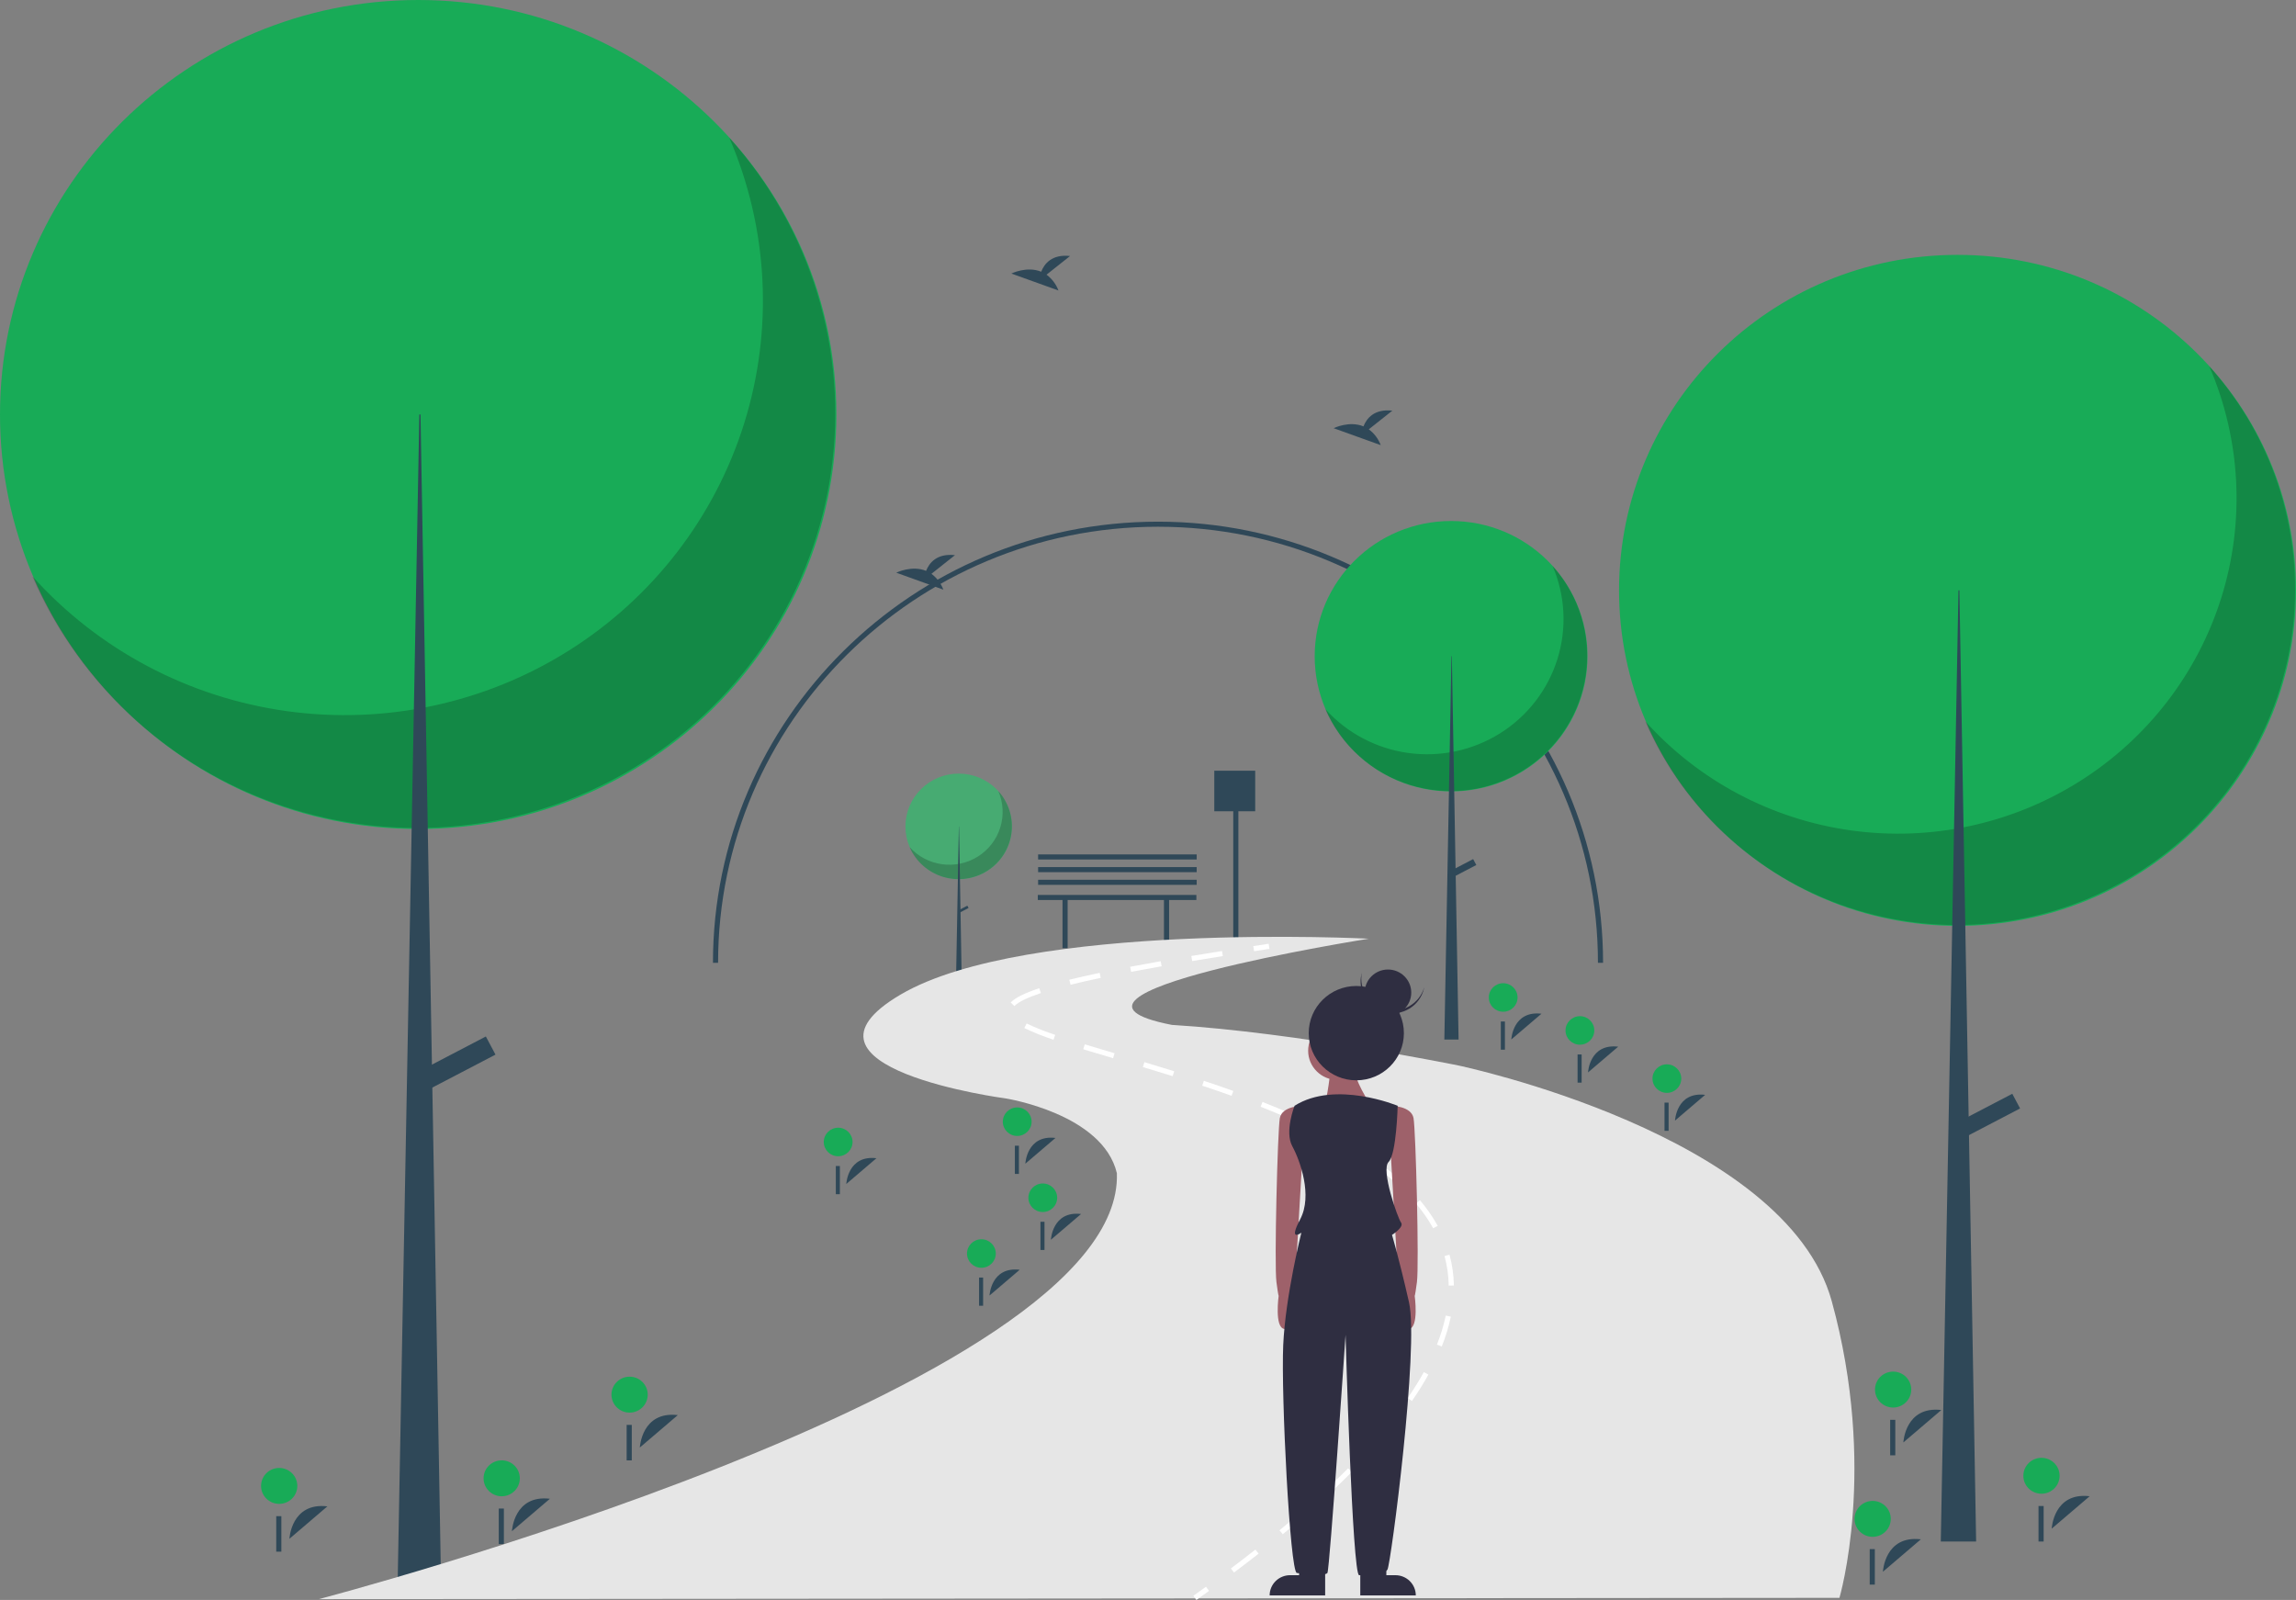 <svg width="155" height="108" viewBox="0 0 155 108" fill="none" xmlns="http://www.w3.org/2000/svg">
<rect x="0" y="0" width="155" height="108" fill="#808080" stroke="none"/>
<g clip-path="url(#clip0_318_1084)">
<path d="M80.766 60.411H70.061V60.753H71.73V64.004H72.075V60.753H78.578V64.004H78.924V60.753H80.766V60.411Z" fill="#2F4858"/>
<path d="M84.737 52.025H81.975V54.763H83.255V63.989H83.601V54.763H84.737V52.025Z" fill="#2F4858"/>
<path d="M80.787 59.386H70.082V59.729H80.787V59.386Z" fill="#2F4858"/>
<path d="M80.787 58.531H70.082V58.873H80.787V58.531Z" fill="#2F4858"/>
<path d="M80.787 57.675H70.082V58.018H80.787V57.675Z" fill="#2F4858"/>
<path d="M108.221 64.991H107.875C107.875 48.761 94.552 35.556 78.176 35.556C61.8 35.556 48.477 48.761 48.477 64.991H48.131C48.131 48.572 61.609 35.214 78.176 35.214C94.743 35.214 108.221 48.572 108.221 64.991Z" fill="#2F4858"/>
<path d="M28.232 55.96C43.824 55.96 56.463 43.433 56.463 27.98C56.463 12.527 43.824 0 28.232 0C12.64 0 0 12.527 0 27.98C0 43.433 12.64 55.96 28.232 55.96Z" fill="#18AB57"/>
<path opacity="0.2" d="M49.232 9.291C51.865 15.396 52.223 22.231 50.24 28.573C48.257 34.915 44.064 40.351 38.409 43.911C32.754 47.471 26.006 48.922 19.371 48.005C12.736 47.088 6.646 43.862 2.19 38.905C3.798 42.635 6.206 45.973 9.246 48.689C12.286 51.406 15.885 53.434 19.795 54.635C23.704 55.836 27.83 56.179 31.887 55.643C35.944 55.106 39.834 53.702 43.289 51.527C46.744 49.352 49.681 46.459 51.895 43.047C54.11 39.636 55.55 35.789 56.115 31.771C56.68 27.754 56.358 23.662 55.169 19.781C53.98 15.899 51.955 12.32 49.232 9.291Z" fill="black"/>
<path d="M28.309 27.98H28.387L29.783 107.308H26.836L28.309 27.98Z" fill="#2F4858"/>
<path d="M33.45 71.189L32.799 69.965L28.133 72.4L28.783 73.624L33.45 71.189Z" fill="#2F4858"/>
<path d="M132.15 62.497C144.77 62.497 155 52.358 155 39.85C155 27.343 144.77 17.204 132.15 17.204C119.531 17.204 109.3 27.343 109.3 39.85C109.3 52.358 119.531 62.497 132.15 62.497Z" fill="#18AB57"/>
<path opacity="0.2" d="M149.147 24.725C151.279 29.666 151.568 35.197 149.963 40.33C148.358 45.463 144.964 49.864 140.387 52.745C135.81 55.626 130.349 56.8 124.979 56.058C119.608 55.316 114.68 52.705 111.073 48.693C112.375 51.712 114.323 54.414 116.784 56.612C119.244 58.81 122.157 60.452 125.321 61.424C128.486 62.396 131.825 62.674 135.109 62.24C138.392 61.806 141.541 60.669 144.337 58.909C147.134 57.148 149.51 54.807 151.303 52.046C153.095 49.285 154.261 46.171 154.718 42.919C155.176 39.667 154.914 36.356 153.953 33.214C152.991 30.073 151.351 27.176 149.147 24.725Z" fill="black"/>
<path d="M132.213 39.851H132.276L133.406 104.056H131.02L132.213 39.851Z" fill="#2F4858"/>
<path d="M136.373 74.823L135.847 73.832L132.07 75.803L132.596 76.794L136.373 74.823Z" fill="#2F4858"/>
<path d="M64.722 59.352C66.709 59.352 68.32 57.755 68.32 55.786C68.32 53.818 66.709 52.221 64.722 52.221C62.736 52.221 61.125 53.818 61.125 55.786C61.125 57.755 62.736 59.352 64.722 59.352Z" fill="#47AB72"/>
<path opacity="0.2" d="M67.398 53.405C67.734 54.183 67.779 55.054 67.526 55.862C67.274 56.67 66.74 57.363 66.019 57.816C65.299 58.27 64.439 58.455 63.593 58.338C62.748 58.221 61.972 57.81 61.404 57.178C61.609 57.654 61.916 58.079 62.303 58.425C62.691 58.771 63.149 59.03 63.647 59.183C64.145 59.336 64.671 59.379 65.188 59.311C65.705 59.243 66.201 59.064 66.641 58.787C67.081 58.51 67.455 58.141 67.737 57.706C68.02 57.272 68.203 56.781 68.275 56.27C68.347 55.758 68.306 55.236 68.155 54.742C68.003 54.247 67.745 53.791 67.398 53.405Z" fill="black"/>
<path d="M64.732 55.786H64.742L64.92 65.894H64.545L64.732 55.786Z" fill="#2F4858"/>
<path d="M65.387 61.292L65.304 61.136L64.71 61.446L64.793 61.602L65.387 61.292Z" fill="#2F4858"/>
<path d="M97.961 53.423C103.047 53.423 107.17 49.337 107.17 44.296C107.17 39.256 103.047 35.169 97.961 35.169C92.876 35.169 88.753 39.256 88.753 44.296C88.753 49.337 92.876 53.423 97.961 53.423Z" fill="#18AB57"/>
<path opacity="0.2" d="M104.812 38.2C105.671 40.192 105.787 42.421 105.14 44.489C104.494 46.558 103.126 48.332 101.281 49.493C99.436 50.654 97.235 51.127 95.071 50.828C92.907 50.529 90.921 49.477 89.467 47.86C89.992 49.076 90.777 50.165 91.769 51.051C92.76 51.937 93.934 52.599 95.209 52.991C96.485 53.382 97.831 53.495 99.154 53.32C100.477 53.145 101.746 52.686 102.873 51.977C104 51.268 104.958 50.324 105.68 49.211C106.403 48.098 106.872 46.843 107.057 45.533C107.241 44.222 107.136 42.888 106.748 41.622C106.361 40.356 105.7 39.188 104.812 38.2Z" fill="black"/>
<path d="M97.987 44.296H98.012L98.467 70.172H97.506L97.987 44.296Z" fill="#2F4858"/>
<path d="M99.663 58.391L99.451 57.991L97.929 58.785L98.141 59.185L99.663 58.391Z" fill="#2F4858"/>
<path d="M34.56 103.358C34.56 103.358 34.68 100.882 37.124 101.17L34.56 103.358Z" fill="#2F4858"/>
<path d="M33.87 101.002C34.545 101.002 35.093 100.459 35.093 99.789C35.093 99.12 34.545 98.577 33.87 98.577C33.194 98.577 32.646 99.12 32.646 99.789C32.646 100.459 33.194 101.002 33.87 101.002Z" fill="#18AB57"/>
<path d="M34.016 101.831H33.671V104.227H34.016V101.831Z" fill="#2F4858"/>
<path d="M43.194 97.711C43.194 97.711 43.313 95.235 45.758 95.523L43.194 97.711Z" fill="#2F4858"/>
<path d="M42.503 95.355C43.179 95.355 43.727 94.812 43.727 94.142C43.727 93.472 43.179 92.93 42.503 92.93C41.828 92.93 41.28 93.472 41.28 94.142C41.28 94.812 41.828 95.355 42.503 95.355Z" fill="#18AB57"/>
<path d="M42.65 96.184H42.304V98.58H42.65V96.184Z" fill="#2F4858"/>
<path d="M69.219 78.552C69.219 78.552 69.313 76.585 71.255 76.814L69.219 78.552Z" fill="#2F4858"/>
<path d="M68.67 76.68C69.207 76.68 69.642 76.249 69.642 75.717C69.642 75.186 69.207 74.754 68.67 74.754C68.133 74.754 67.698 75.186 67.698 75.717C67.698 76.249 68.133 76.68 68.67 76.68Z" fill="#18AB57"/>
<path d="M68.786 77.339H68.512V79.242H68.786V77.339Z" fill="#2F4858"/>
<path d="M107.206 72.391C107.206 72.391 107.301 70.425 109.242 70.653L107.206 72.391Z" fill="#2F4858"/>
<path d="M106.658 70.52C107.194 70.52 107.629 70.089 107.629 69.557C107.629 69.025 107.194 68.594 106.658 68.594C106.121 68.594 105.686 69.025 105.686 69.557C105.686 70.089 106.121 70.52 106.658 70.52Z" fill="#18AB57"/>
<path d="M106.774 71.178H106.5V73.081H106.774V71.178Z" fill="#2F4858"/>
<path d="M70.945 83.686C70.945 83.686 71.04 81.719 72.982 81.948L70.945 83.686Z" fill="#2F4858"/>
<path d="M70.397 81.814C70.933 81.814 71.369 81.383 71.369 80.852C71.369 80.32 70.933 79.888 70.397 79.888C69.86 79.888 69.425 80.32 69.425 80.852C69.425 81.383 69.86 81.814 70.397 81.814Z" fill="#18AB57"/>
<path d="M70.513 82.473H70.239V84.376H70.513V82.473Z" fill="#2F4858"/>
<path d="M66.801 87.451C66.801 87.451 66.896 85.484 68.838 85.713L66.801 87.451Z" fill="#2F4858"/>
<path d="M66.253 85.579C66.789 85.579 67.225 85.148 67.225 84.616C67.225 84.085 66.789 83.653 66.253 83.653C65.716 83.653 65.281 84.085 65.281 84.616C65.281 85.148 65.716 85.579 66.253 85.579Z" fill="#18AB57"/>
<path d="M66.369 86.238H66.095V88.141H66.369V86.238Z" fill="#2F4858"/>
<path d="M113.077 75.643C113.077 75.643 113.172 73.676 115.113 73.905L113.077 75.643Z" fill="#2F4858"/>
<path d="M112.528 73.771C113.065 73.771 113.5 73.34 113.5 72.808C113.5 72.276 113.065 71.845 112.528 71.845C111.992 71.845 111.557 72.276 111.557 72.808C111.557 73.34 111.992 73.771 112.528 73.771Z" fill="#18AB57"/>
<path d="M112.645 74.43H112.37V76.333H112.645V74.43Z" fill="#2F4858"/>
<path d="M57.132 79.921C57.132 79.921 57.227 77.954 59.168 78.183L57.132 79.921Z" fill="#2F4858"/>
<path d="M56.583 78.05C57.12 78.05 57.555 77.618 57.555 77.087C57.555 76.555 57.12 76.124 56.583 76.124C56.047 76.124 55.611 76.555 55.611 77.087C55.611 77.618 56.047 78.05 56.583 78.05Z" fill="#18AB57"/>
<path d="M56.699 78.708H56.425V80.611H56.699V78.708Z" fill="#2F4858"/>
<path d="M102.026 70.167C102.026 70.167 102.121 68.2 104.062 68.429L102.026 70.167Z" fill="#2F4858"/>
<path d="M101.477 68.295C102.014 68.295 102.449 67.864 102.449 67.332C102.449 66.8 102.014 66.369 101.477 66.369C100.941 66.369 100.506 66.8 100.506 67.332C100.506 67.864 100.941 68.295 101.477 68.295Z" fill="#18AB57"/>
<path d="M101.594 68.954H101.319V70.856H101.594V68.954Z" fill="#2F4858"/>
<path d="M19.538 103.872C19.538 103.872 19.657 101.396 22.102 101.683L19.538 103.872Z" fill="#2F4858"/>
<path d="M18.847 101.515C19.523 101.515 20.071 100.972 20.071 100.303C20.071 99.633 19.523 99.09 18.847 99.09C18.172 99.09 17.624 99.633 17.624 100.303C17.624 100.972 18.172 101.515 18.847 101.515Z" fill="#18AB57"/>
<path d="M18.994 102.345H18.648V104.741H18.994V102.345Z" fill="#2F4858"/>
<path d="M138.508 103.187C138.508 103.187 138.627 100.711 141.072 100.999L138.508 103.187Z" fill="#2F4858"/>
<path d="M137.817 100.831C138.493 100.831 139.041 100.288 139.041 99.618C139.041 98.949 138.493 98.406 137.817 98.406C137.142 98.406 136.594 98.949 136.594 99.618C136.594 100.288 137.142 100.831 137.817 100.831Z" fill="#18AB57"/>
<path d="M137.964 101.66H137.618V104.056H137.964V101.66Z" fill="#2F4858"/>
<path d="M128.493 97.369C128.493 97.369 128.612 94.893 131.057 95.18L128.493 97.369Z" fill="#2F4858"/>
<path d="M127.802 95.012C128.478 95.012 129.026 94.47 129.026 93.8C129.026 93.13 128.478 92.587 127.802 92.587C127.127 92.587 126.579 93.13 126.579 93.8C126.579 94.47 127.127 95.012 127.802 95.012Z" fill="#18AB57"/>
<path d="M127.949 95.842H127.603V98.238H127.949V95.842Z" fill="#2F4858"/>
<path d="M127.112 106.096C127.112 106.096 127.231 103.62 129.675 103.908L127.112 106.096Z" fill="#2F4858"/>
<path d="M126.421 103.74C127.097 103.74 127.644 103.197 127.644 102.528C127.644 101.858 127.097 101.315 126.421 101.315C125.745 101.315 125.198 101.858 125.198 102.528C125.198 103.197 125.745 103.74 126.421 103.74Z" fill="#18AB57"/>
<path d="M126.567 104.569H126.222V106.965H126.567V104.569Z" fill="#2F4858"/>
<path d="M21.526 107.945C21.526 107.945 75.917 93.741 75.399 79.195C74.449 75.173 67.888 74.146 67.888 74.146C67.888 74.146 52.347 72.093 60.808 67.13C69.269 62.167 92.407 63.365 92.407 63.365C92.407 63.365 68.579 67.13 79.111 69.183C87.572 69.697 98.45 71.922 98.45 71.922C98.45 71.922 120.552 76.542 123.66 87.837C126.768 99.131 124.178 107.859 124.178 107.859L21.526 107.945Z" fill="#E6E6E6"/>
<path d="M80.767 108L80.564 107.718C80.851 107.514 81.135 107.311 81.414 107.11L81.62 107.39C81.34 107.592 81.055 107.795 80.767 108Z" fill="white"/>
<path d="M83.306 106.149L83.095 105.873C83.66 105.448 84.217 105.021 84.75 104.604L84.967 104.876C84.432 105.295 83.873 105.723 83.306 106.149ZM86.599 103.565L86.376 103.299C86.923 102.848 87.458 102.395 87.966 101.953L88.198 102.213C87.687 102.658 87.149 103.113 86.599 103.565ZM89.754 100.814L89.515 100.561C90.037 100.075 90.541 99.589 91.012 99.116L91.261 99.359C90.787 99.836 90.28 100.325 89.754 100.814ZM92.704 97.841L92.444 97.61C92.924 97.08 93.377 96.549 93.793 96.033L94.066 96.249C93.647 96.771 93.189 97.306 92.704 97.841ZM95.32 94.57L95.031 94.374C95.438 93.783 95.805 93.193 96.122 92.621L96.429 92.788C96.107 93.37 95.734 93.969 95.32 94.57ZM97.333 90.891L97.007 90.764C97.261 90.129 97.46 89.475 97.601 88.806L97.944 88.876C97.798 89.564 97.594 90.238 97.333 90.891ZM97.8 86.782C97.79 86.108 97.695 85.437 97.518 84.786L97.856 84.696C98.04 85.374 98.139 86.073 98.15 86.776L97.8 86.782ZM96.753 82.914C96.421 82.319 96.031 81.758 95.588 81.238L95.857 81.016C96.314 81.553 96.716 82.133 97.06 82.748L96.753 82.914ZM94.142 79.775C93.622 79.321 93.078 78.895 92.511 78.501L92.713 78.217C93.29 78.62 93.845 79.053 94.374 79.515L94.142 79.775ZM90.757 77.384C90.185 77.051 89.567 76.718 88.922 76.395L89.08 76.086C89.731 76.412 90.355 76.748 90.934 77.085L90.757 77.384ZM87.031 75.509C86.421 75.241 85.773 74.971 85.102 74.707L85.232 74.384C85.906 74.65 86.559 74.922 87.173 75.192L87.031 75.509ZM83.14 73.969C82.517 73.745 81.85 73.515 81.159 73.286L81.27 72.957C81.964 73.188 82.633 73.418 83.26 73.643L83.14 73.969ZM79.163 72.643C78.553 72.453 77.897 72.252 77.156 72.03L77.257 71.698C77.999 71.92 78.657 72.122 79.268 72.312L79.163 72.643ZM75.142 71.431C74.434 71.221 73.759 71.02 73.128 70.828L73.231 70.496C73.862 70.689 74.535 70.889 75.243 71.098L75.142 71.431ZM71.121 70.184C70.448 69.964 69.789 69.701 69.15 69.398L69.307 69.088C69.933 69.385 70.577 69.641 71.235 69.856L71.121 70.184ZM68.478 67.911L68.229 67.668C68.548 67.346 69.179 67.032 70.158 66.707L70.269 67.035C69.356 67.339 68.754 67.633 68.478 67.911ZM72.271 66.471L72.186 66.134C72.792 65.984 73.481 65.828 74.236 65.669L74.308 66.009C73.558 66.167 72.872 66.322 72.271 66.471ZM76.36 65.6L76.294 65.26C76.939 65.138 77.633 65.011 78.358 64.884L78.42 65.225C77.696 65.352 77.003 65.478 76.36 65.6ZM80.484 64.873L80.426 64.531C81.085 64.421 81.775 64.309 82.496 64.195L82.552 64.537C81.832 64.651 81.142 64.763 80.484 64.873Z" fill="white"/>
<path d="M84.662 64.208L84.608 63.865C84.948 63.813 85.294 63.76 85.647 63.707L85.699 64.05C85.347 64.103 85.001 64.156 84.662 64.208Z" fill="white"/>
<path d="M92.406 28.98L93.996 27.72C92.761 27.585 92.254 28.253 92.046 28.781C91.081 28.384 90.031 28.904 90.031 28.904L93.212 30.048C93.051 29.624 92.772 29.253 92.406 28.98Z" fill="#2F4858"/>
<path d="M62.88 38.734L64.469 37.474C63.234 37.339 62.727 38.007 62.519 38.535C61.555 38.138 60.505 38.658 60.505 38.658L63.685 39.803C63.524 39.378 63.245 39.007 62.88 38.734Z" fill="#2F4858"/>
<path d="M70.65 18.541L72.239 17.281C71.004 17.146 70.497 17.813 70.29 18.342C69.325 17.945 68.275 18.465 68.275 18.465L71.455 19.609C71.294 19.184 71.015 18.814 70.65 18.541Z" fill="#2F4858"/>
<path d="M87.93 74.643C87.93 74.643 86.553 74.643 86.4 75.476C86.247 76.31 86.017 85.407 86.171 86.544C86.323 87.681 86.323 87.454 86.323 87.454C86.323 87.454 86.019 89.615 86.706 89.709C87.394 89.804 87.394 87.226 87.394 87.226L87.93 77.978V74.643Z" fill="#9E616A"/>
<path d="M93.896 74.643C93.896 74.643 95.273 74.643 95.426 75.476C95.579 76.31 95.808 85.407 95.655 86.544C95.502 87.681 95.502 87.454 95.502 87.454C95.502 87.454 95.807 89.615 95.119 89.709C94.431 89.804 94.431 87.226 94.431 87.226L93.896 77.978V74.643Z" fill="#9E616A"/>
<path d="M87.7 106.33H87.088C86.908 106.33 86.729 106.365 86.561 106.434C86.394 106.502 86.243 106.603 86.115 106.729C85.987 106.856 85.886 107.006 85.816 107.172C85.747 107.338 85.712 107.515 85.712 107.694L89.46 107.694V105.951H87.7V106.33Z" fill="#2F2E41"/>
<path d="M93.59 106.33H94.202C94.567 106.33 94.917 106.473 95.175 106.729C95.433 106.985 95.579 107.332 95.579 107.694L91.831 107.694V105.951H93.59V106.33Z" fill="#2F2E41"/>
<path d="M90.301 72.899C91.399 72.899 92.29 72.016 92.29 70.928C92.29 69.84 91.399 68.957 90.301 68.957C89.203 68.957 88.312 69.84 88.312 70.928C88.312 72.016 89.203 72.899 90.301 72.899Z" fill="#9E616A"/>
<path d="M89.842 71.989C89.842 71.989 89.612 74.491 89.306 74.719C89.001 74.946 92.519 74.567 92.519 74.567C92.519 74.567 91.295 72.748 91.525 72.141C91.754 71.535 89.842 71.989 89.842 71.989Z" fill="#9E616A"/>
<path d="M94.355 74.643C94.355 74.643 90.148 72.899 87.394 74.643C87.394 74.643 86.706 76.386 87.241 77.372C87.777 78.357 88.618 80.707 87.777 82.299C86.935 83.891 87.853 83.209 87.853 83.209C87.853 83.209 86.782 87.454 86.629 90.789C86.476 94.125 87.088 106.102 87.547 106.178C88.006 106.254 89.46 106.405 89.612 106.178C89.766 105.951 90.836 90.107 90.836 90.107C90.836 90.107 91.295 106.33 91.754 106.33C92.213 106.33 93.437 106.33 93.666 105.951C93.896 105.572 95.808 90.941 95.12 87.909C94.431 84.876 93.972 83.36 93.972 83.36C93.972 83.36 94.814 82.83 94.584 82.526C94.355 82.223 93.207 78.963 93.743 78.433C94.278 77.902 94.355 74.643 94.355 74.643Z" fill="#2F2E41"/>
<path d="M91.563 72.924C93.337 72.924 94.775 71.499 94.775 69.74C94.775 67.982 93.337 66.556 91.563 66.556C89.789 66.556 88.35 67.982 88.35 69.74C88.35 71.499 89.789 72.924 91.563 72.924Z" fill="#2F2E41"/>
<path d="M93.569 68.146C93.028 68.02 92.556 67.692 92.252 67.231C91.948 66.769 91.835 66.21 91.936 65.668C91.927 65.7 91.918 65.733 91.91 65.767C91.779 66.32 91.876 66.903 92.178 67.386C92.48 67.869 92.964 68.214 93.522 68.344C94.081 68.474 94.668 68.379 95.156 68.079C95.644 67.78 95.992 67.301 96.124 66.748C96.132 66.714 96.138 66.681 96.145 66.648C95.992 67.178 95.639 67.629 95.159 67.908C94.68 68.187 94.11 68.272 93.569 68.146Z" fill="#2F2E41"/>
<path d="M93.7 68.561C94.568 68.561 95.272 67.864 95.272 67.003C95.272 66.143 94.568 65.445 93.7 65.445C92.832 65.445 92.128 66.143 92.128 67.003C92.128 67.864 92.832 68.561 93.7 68.561Z" fill="#2F2E41"/>
</g>
<defs>
<clipPath id="clip0_318_1084">
<rect width="155" height="108" fill="white"/>
</clipPath>
</defs>
</svg>
